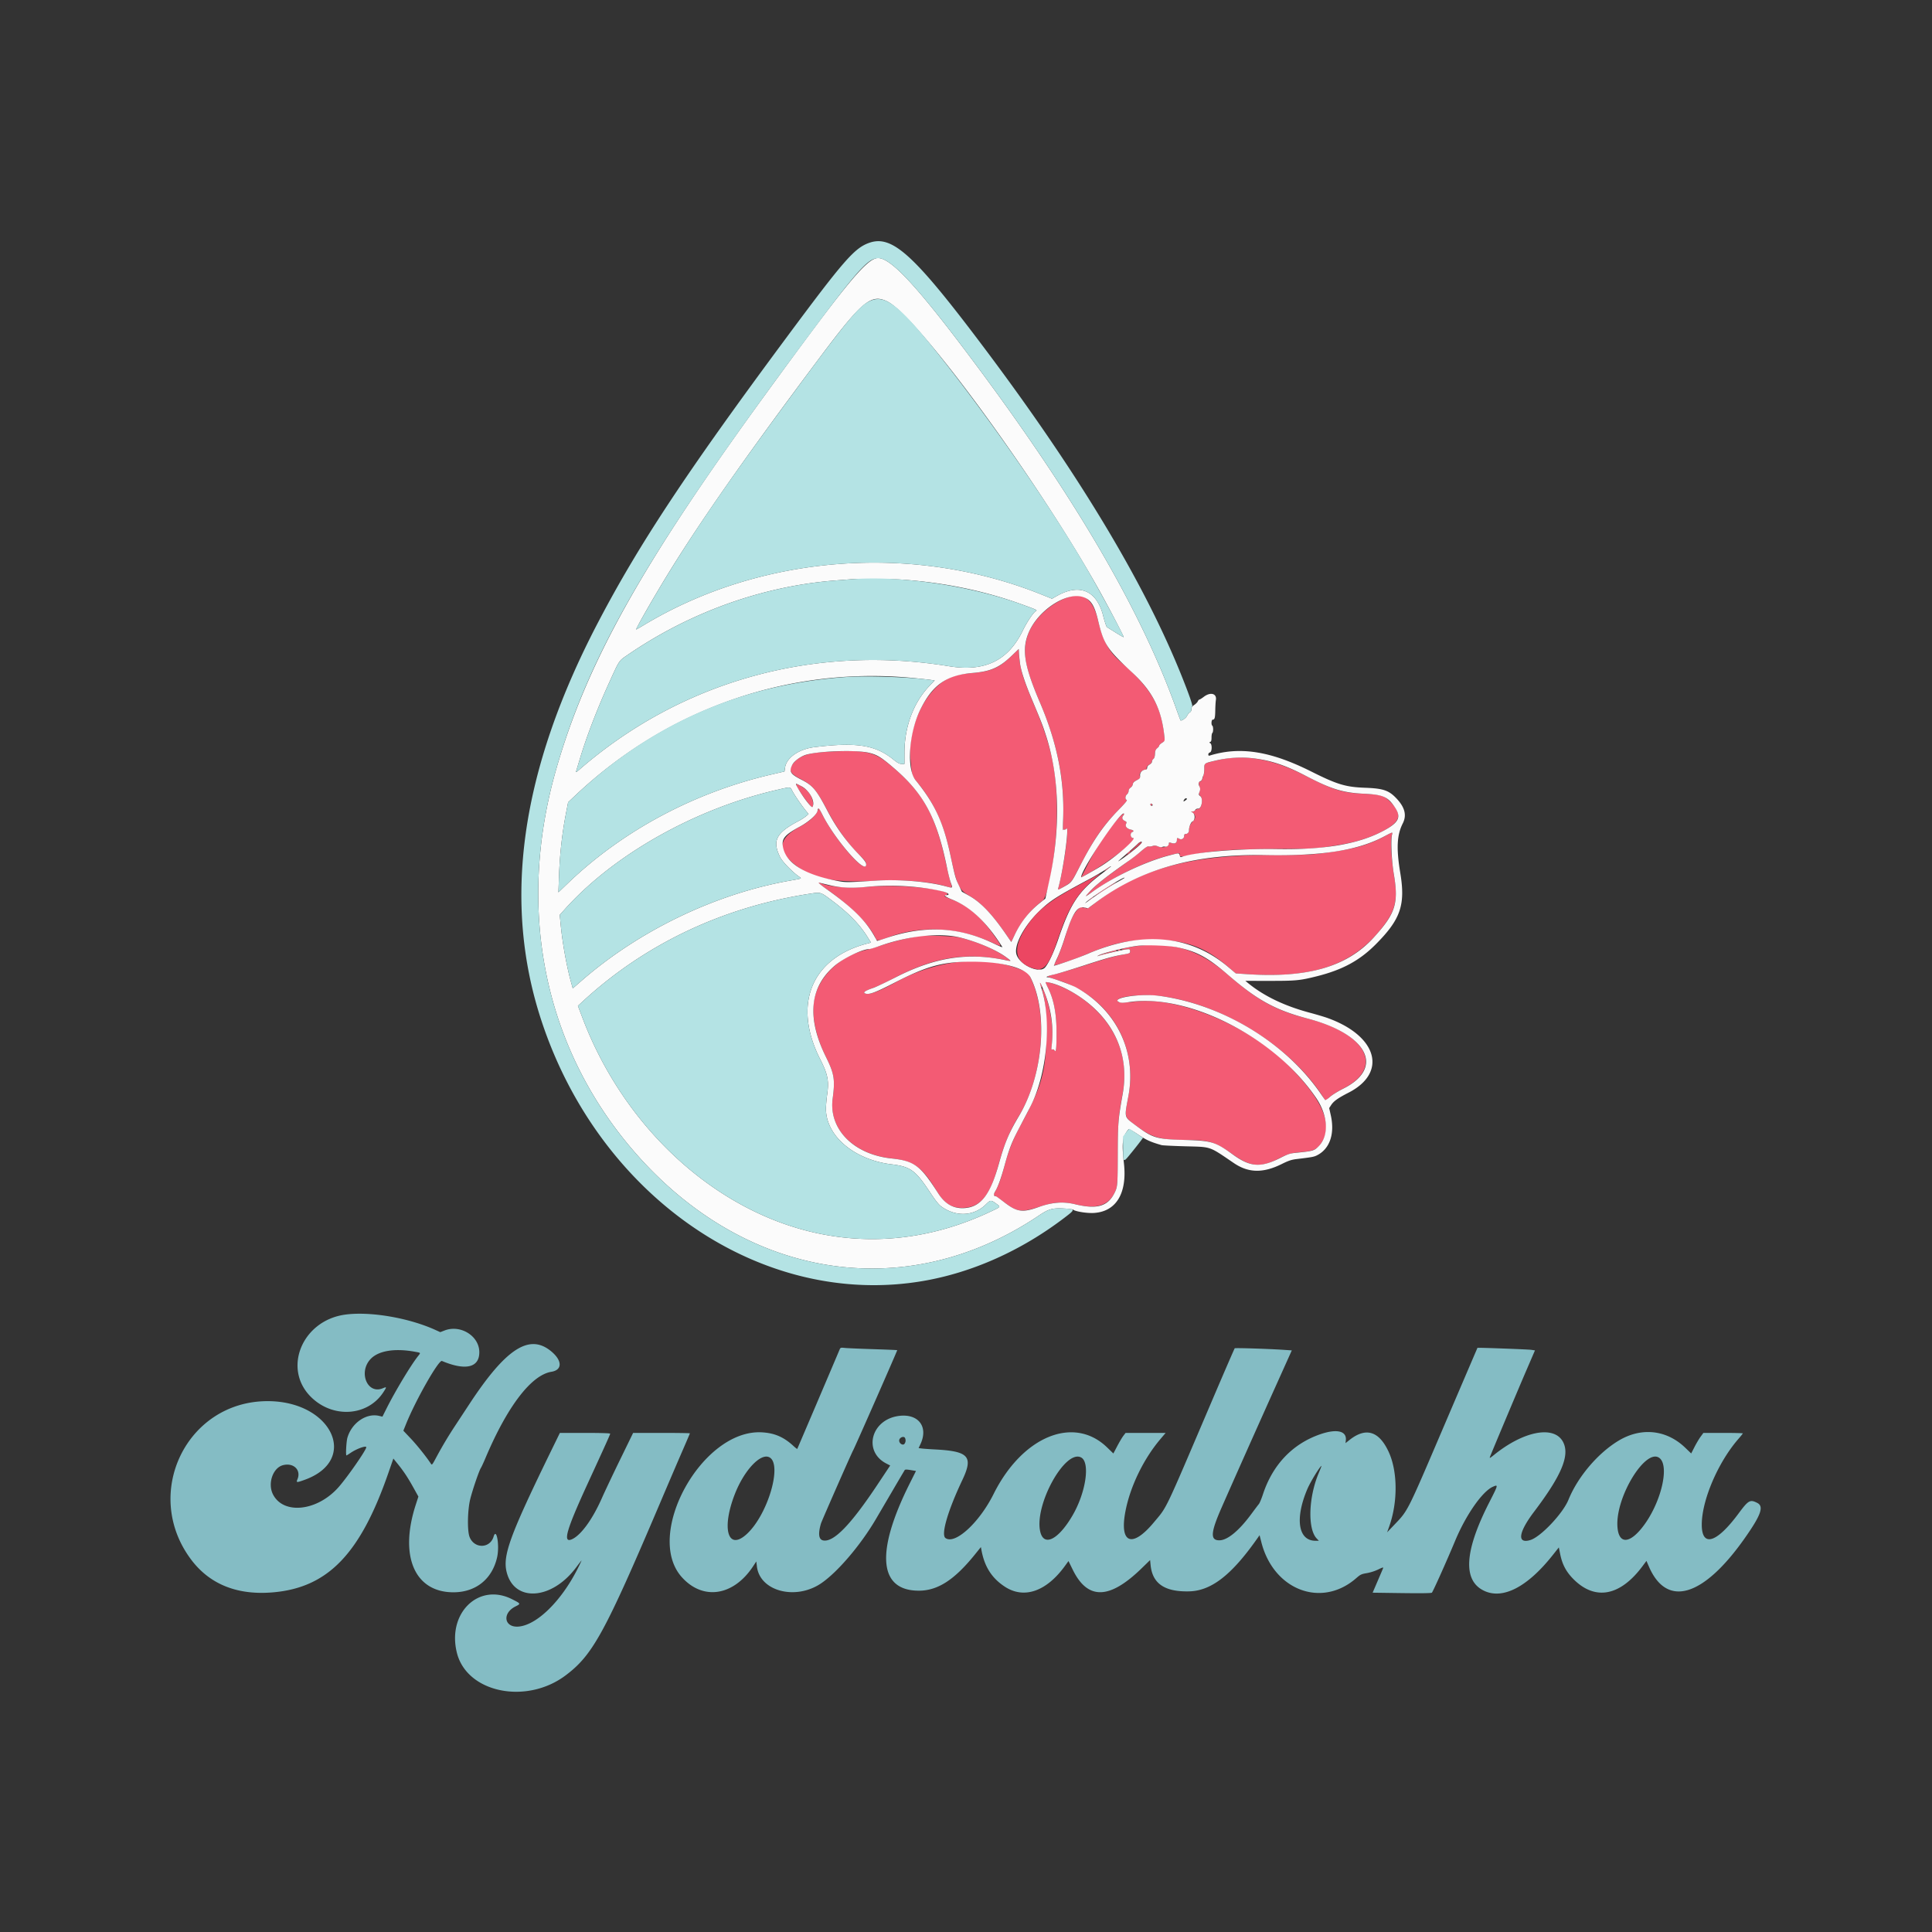 <?xml version="1.0" encoding="UTF-8"?>
<svg data-bbox="35.301 49.932 329.228 300.329" viewBox="0 0 400 400" height="400" width="400" xmlns="http://www.w3.org/2000/svg" data-type="color">
    <rect x="0" y="0" width="400" height="400" fill="#333333" stroke="none"/>
    <g>
        <path fill-rule="evenodd" fill="#f35b74" d="M220.981 123.708c-3.635 1.272-7.137 4.621-8.222 7.862-1.15 3.435-.588 6.495 2.545 13.856 3.663 8.606 5.157 16.231 4.798 24.491-.052 1.191-.052 2.072 0 1.957.051-.115.167-.164.257-.108.09.055.276-.038.414-.208.709-.873-.576 8.479-1.705 12.404-.098.34.029.297 1.244-.42 1.614-.953 1.456-.74 3.539-4.743 2.686-5.161 4.571-7.874 7.691-11.07 1.456-1.491 1.906-2.047 1.716-2.12-.365-.139-.32-.815.075-1.154.184-.157.334-.472.334-.7 0-.255.156-.516.406-.681.227-.148.43-.463.459-.712.039-.336.23-.536.78-.813.924-.466.916-.456.702-.856-.292-.546.461-1.36 1.259-1.36.136 0 .201-.074.144-.165-.148-.241.133-.663.596-.893.222-.11.428-.366.457-.569.029-.204.179-.464.333-.58.185-.138.294-.493.321-1.043.033-.658.129-.904.459-1.173.229-.186.417-.429.417-.54 0-.11.263-.37.584-.577l.584-.376-.1-1c-.626-6.271-2.779-9.952-8.945-15.297-2.579-2.236-3.745-4.363-4.807-8.765-1.052-4.368-3.017-5.809-6.335-4.647m-11.649 12.183c-2.479 2.387-4.133 3.111-7.849 3.437-2.376.208-3.338.388-4.474.835-5.131 2.023-9.157 10.096-8.507 17.062.332 3.554.252 3.302 1.546 4.904 3.458 4.278 5.351 8.458 6.695 14.788 1.355 6.378 1.766 7.28 3.877 8.5 2.459 1.42 4.743 3.808 7.618 7.963l1.127 1.63.893-1.797a19.307 19.307 0 0 1 5.591-6.734c1.205-.906 2.787-9.808 2.935-16.516.209-9.49-.861-15.012-4.638-23.928-2.484-5.863-3.012-7.669-3.187-10.894l-.042-.776-1.585 1.526m-38.165 19.77c-3.7.205-5.463.769-6.709 2.149-1.321 1.461-1.029 2.275 1.232 3.443 2.572 1.328 3.311 2.201 5.74 6.783 1.865 3.517 4.176 6.693 6.641 9.126 1.078 1.064 1.262 1.329 1.262 1.81 0 2.225-6.069-4.594-8.927-10.029l-.862-1.64-.368.762c-.498 1.029-1.759 2.121-3.58 3.104-4.202 2.267-4.713 4.571-1.627 7.34 3.684 3.306 8.514 4.378 17.281 3.838 5.287-.326 11.412.178 14.82 1.22 1.072.328 1.134.261.765-.812-.171-.497-.616-2.317-.988-4.044-2.24-10.394-5.003-15.118-12.18-20.83-2.875-2.288-4.865-2.641-12.5-2.22m83 1.348c-1.197.15-3.669.709-4.459 1.007-.334.127-.375.256-.375 1.202 0 .583-.052 1.112-.115 1.175-.064.064-.139.269-.168.457-.083.549-.374.983-.658.983-.21 0-.24.111-.147.542.163.761.174 1.494.025 1.816-.085.185-.005.388.246.621.613.571.287 2.58-.433 2.661-.275.031-.56.162-.633.291-.073.13-.288.236-.477.236-.342 0-.342.001.013.292.582.475.605 1.154.058 1.678-.555.532-.877 1.207-.877 1.838 0 .529-.269.859-.7.859-.208 0-.3.126-.3.41 0 .52-.532.84-.989.596-.458-.245-.511-.222-.511.223 0 .611-.404.856-1.074.651-.533-.164-.564-.15-.652.29-.112.561-1.3.758-2.247.373-.423-.172-.686-.184-1.1-.047-.299.099-.664.133-.813.076-.181-.069-.614.204-1.317.832-.576.514-2.497 1.972-4.269 3.239-3.655 2.614-5.373 4.003-6.695 5.412l-.917.977 2.586-1.725c4.675-3.118 10.732-5.892 15.248-6.983 1.562-.377 1.934-.401 1.83-.116-.199.542.174.576 2.075.191 4.87-.986 8.74-1.267 17.928-1.302 8.048-.03 8.395-.054 13.613-.938 3.637-.616 7.348-1.954 9.728-3.508 2.503-1.634 2.523-3.101.075-5.485-1.172-1.142-1.85-1.329-5.416-1.5-4.429-.212-6.208-.771-12.147-3.815-5.836-2.991-10.998-4.127-15.936-3.509m-89.334 5.42c0 .535 3.181 4.982 3.362 4.698.437-.688-.13-2.5-1.065-3.403-.81-.782-2.297-1.621-2.297-1.295m73.334 4.154c0 .153.08.251.179.218.098-.032.179-.131.179-.218s-.081-.185-.179-.218c-.099-.033-.179.066-.179.218m-6.281 2.466c-2.18 2.282-4.714 6.041-6.707 9.946l-1.365 2.676 1.135-.616c4.588-2.491 11.05-7.555 9.64-7.555-.559 0-.692-1.027-.159-1.232.385-.148.271-.386-.232-.487-.842-.168-1.302-.67-1.073-1.172.178-.391.155-.45-.254-.646-.546-.261-.663-.715-.291-1.126.586-.648-.062-.45-.694.212m54.864 4.051c-2.853 1.55-5.602 2.433-9.5 3.052-5.071.804-6.495.896-13.5.868-17.38-.069-27.996 2.853-37.536 10.331-.904.709-1.089.792-1.458.651-.232-.088-.423-.122-.423-.075 0 .046-.138.011-.308-.08-.496-.266-1.744 1.242-2.362 2.854a51.342 51.342 0 0 1-.483 1.216c-.079.183-.351 1.046-.605 1.916-.519 1.781-1.741 4.924-2.167 5.573-.207.316-.224.427-.064.427.535 0 4.302-1.29 6.573-2.251 5.408-2.29 8.672-3 13.75-2.995 6.808.008 10.814 1.451 15.664 5.642l1.505 1.301 2.124.146c14.184.97 22.4-1.933 28.563-10.093 2.398-3.174 2.894-5.484 2.144-10-.666-4.015-.848-7.91-.418-8.958.164-.398.033-.357-1.499.475m-51.341 1.775-.659.708.708-.658c.659-.613.785-.758.659-.758-.027 0-.346.318-.708.708m.415.083-.574.625.625-.574c.344-.316.625-.597.625-.625 0-.127-.141-.007-.676.574m-2.229 1.529c-.276.305-.276.319.002.278a.413.413 0 0 0 .333-.321c.052-.352.019-.348-.335.043m-4.387 3.366c-.568.363-.752.608-.25.332.383-.21.982-.674.875-.677-.046-.001-.327.154-.625.345m-59.875 2.862c0 .045.846.681 1.879 1.411 5.215 3.685 8.805 7.312 10.125 10.229.219.484.589.444 2.496-.268 6.873-2.563 14.672-2.144 21.79 1.171 1.966.916 1.966.913.073-1.758-2.56-3.613-5.283-5.963-8.236-7.109-1.95-.757-2.091-.838-1.71-.99 2.71-1.079-8.92-2.428-15.744-1.826-4.485.395-7.949.118-10.381-.83-.16-.063-.292-.076-.292-.03m60.625.531c-1.261.76-3.458 2.245-3.458 2.336 0 .04.892-.506 1.982-1.213a904.73 904.73 0 0 1 2.292-1.484c.713-.458.066-.171-.816.361m-4.298 2.933-.577.512.625-.449c.553-.396.732-.575.577-.575-.026 0-.307.23-.625.512m-35.41 7.588c-.183.044-1.42.311-2.749.591a56.037 56.037 0 0 0-4.833 1.304c-1.33.436-2.83.888-3.335 1.005-5.237 1.208-9.544 5.188-10.663 9.854-.777 3.244.081 7.759 2.342 12.313 1.72 3.464 1.916 4.7 1.379 8.689-.837 6.218 4.361 11.479 12.164 12.311 4.596.49 6.364 1.76 9.374 6.738 1.533 2.535 2.977 3.502 5.238 3.507 3.748.009 5.793-2.413 7.573-8.967 1.105-4.07 2.286-6.909 4.118-9.903 5.019-8.197 6.199-20.874 2.651-28.476l-.631-1.35-1.233-.513c-7.727-3.217-17.416-2.289-26.218 2.511-3.249 1.772-5.257 2.553-6.093 2.369-.883-.194-.451-.524 1.749-1.336.642-.236 2.442-1.093 4-1.905 8.595-4.473 15.141-5.45 23.917-3.571.334.072.268-.023-.333-.479-2.387-1.809-6.314-3.509-10.154-4.396-1.076-.249-7.514-.479-8.263-.296m45.917 2.007c-1.391.128-4 .618-4 .75 0 .08.395.099.878.042.856-.1.88-.091.915.33.04.484.213.417-2.406.936-.933.185-3.783 1.012-6.333 1.839-2.551.826-5.48 1.707-6.51 1.958-1.03.25-1.872.492-1.872.538 0 .046.955.382 2.123.747 10.591 3.316 16.695 13.303 14.668 24.003-.868 4.58-.96 4.253 1.781 6.293 3.051 2.272 4.816 2.786 9.589 2.792 5.343.007 6.458.333 10.2 2.977 3.741 2.644 5.706 2.825 9.574.884 2.005-1.006 2.45-1.13 4.847-1.348 2.238-.204 2.97-.522 3.792-1.644 2.784-3.802.559-9.131-6.905-16.538-8.047-7.984-22.506-13.986-31.279-12.982-2.491.285-3.49.289-3.763.014-.969-.972 4.718-1.685 8.951-1.122 12.821 1.705 26.665 10.29 33.407 20.715.678 1.05.531 1.037 1.534.135.453-.408 1.709-1.192 2.792-1.744 8.442-4.304 4.894-11.313-7.304-14.429-6.736-1.72-10.472-3.77-16.674-9.148-5.721-4.96-10.825-6.66-18.005-5.998m-4.75.893c-.057.091.051.166.24.166s.343-.075.343-.166c0-.092-.108-.167-.24-.167s-.287.075-.343.167m-.667.086c-.092.033-.943.295-1.891.582-.948.287-1.698.549-1.665.581.032.032.807-.16 1.724-.427.916-.267 1.797-.486 1.957-.487.16-.001.292-.077.292-.169 0-.168-.113-.19-.417-.08m-15.875 4.029c.16.041.423.041.583 0 .161-.042.029-.077-.291-.077-.321 0-.452.035-.292.077m.502 3.134c.098.321.237.584.309.584.155 0-.16-.964-.354-1.084-.074-.046-.054.179.045.5m1.574.542c1.221 2.469 1.782 5.351 1.791 9.209.008 3.43-.098 4.379-.424 3.798-.095-.168-.267-.243-.422-.184-.229.088-.245-.04-.127-1.049.354-3.049-.053-6.375-1.211-9.906-.693-2.11-1.058-2.362-.552-.38.905 3.54.889 11.632-.03 15.875-.726 3.352-1.664 5.592-4.717 11.262-1.547 2.873-2.364 4.925-3.252 8.167-.78 2.848-1.146 3.891-1.797 5.129-.252.479-.481.921-.51.982-.028.061.093.157.269.213.176.056 1.062.663 1.968 1.35 2.69 2.039 3.499 2.14 7.313.909 3.176-1.024 4.789-1.111 7.75-.416 3.993.937 6.438.174 7.747-2.417.621-1.231.657-1.661.672-8 .015-6.495.11-7.677 1.018-12.583 1.492-8.063-1.82-15.34-9.22-20.256-2.25-1.494-5.408-2.821-6.728-2.827-.052 0 .156.506.462 1.124" data-color="1"/>
        <path fill-rule="evenodd" fill="#84bcc4" d="M71.368 272.191c-8.799 1.262-12.882 11.115-7.036 16.982 4.514 4.53 11.748 4.092 15.024-.908.75-1.145.744-1.193-.115-.834-3.151 1.317-5.089-3.267-2.548-6.024 1.614-1.751 5-2.317 9.224-1.542 1.254.231 1.214.171.624.919-1.503 1.902-4.726 7.26-6.513 10.825l-.848 1.692-.715-.165c-2.643-.609-5.64 1.464-6.534 4.519-.23.787-.385 3.678-.198 3.678.037 0 .448-.256.915-.57 1.251-.842 3.185-1.523 3.185-1.121 0 .562-3.871 6.14-5.721 8.244-4.378 4.978-11.375 5.775-13.575 1.546-1.174-2.258-.048-5.554 2.08-6.09 2.173-.547 3.768 1.015 2.975 2.913-.303.725-.214.734 1.44.144 11.422-4.072 5.709-16.307-7.615-16.307-16.837 0-26.092 19.238-15.805 32.854 3.879 5.133 9.646 7.402 17.076 6.719 11.243-1.035 17.924-7.989 23.712-24.68l1.043-3.009.92 1.137c1.231 1.522 2.083 2.811 3.271 4.953l.992 1.786-.552 1.702c-3.447 10.63-.225 18.113 7.8 18.113 4.637 0 8.044-2.739 9.054-7.276.534-2.402-.133-6.257-.735-4.247-.749 2.5-4.017 2.537-4.974.057-.504-1.307-.423-5.586.15-7.868.486-1.937 1.822-5.841 2.192-6.406.131-.199.552-1.108.937-2.02 4.515-10.701 9.494-17.222 13.664-17.893 2.353-.379 2.264-2.409-.191-4.358-4.462-3.543-9.288-.374-16.77 11.011l-2.959 4.5a82.337 82.337 0 0 0-3.855 6.451c-.938 1.756-.949 1.769-1.209 1.377-.94-1.422-2.857-3.815-4.152-5.182l-1.517-1.603.564-1.397c2.021-4.999 6.759-13.319 7.427-13.038 4.916 2.066 7.772 1.379 7.737-1.864-.035-3.333-3.908-5.723-7.202-4.446l-.882.341-1.038-.47c-5.569-2.525-13.631-3.878-18.747-3.145m102.411 7.343c-1.821 4.315-8.679 20.4-8.719 20.449-.029.036-.393-.247-.807-.629-2.015-1.858-3.946-2.68-6.596-2.809-12.344-.6-24.35 21.2-16.507 29.975 4.379 4.898 10.721 3.93 14.785-2.256l.648-.986.13 1.069c.62 5.094 7.965 7.033 13.244 3.496 3.371-2.26 8.187-7.889 11.345-13.26.539-.916 2.079-3.541 3.422-5.833a661.69 661.69 0 0 1 2.574-4.369c.101-.156.385-.16 1.239-.019l1.109.184-1.303 2.602c-7.107 14.196-6.426 22.185 1.892 22.185 3.905 0 7.361-2.228 11.598-7.478l1.25-1.549.136.722c.635 3.382 2.155 5.737 4.833 7.486 3.966 2.59 8.599.987 12.432-4.302l.735-1.014.893 1.817c3.087 6.273 7.577 6.178 14.239-.301l1.767-1.719.103 1.044c.38 3.832 2.914 5.557 7.985 5.435 4.523-.109 8.693-3.311 13.905-10.675l.672-.95.361 1.422c2.521 9.959 12.47 13.744 19.646 7.473.871-.761 1.076-.858 2.21-1.047a9.606 9.606 0 0 0 2.36-.761c.814-.405 1.083-.481 1.009-.286-.056.147-.57 1.354-1.142 2.683l-1.039 2.417 6.031.083c3.9.054 6.102.025 6.233-.083.215-.178 3.036-6.469 4.821-10.75 2.23-5.351 5.628-10.218 7.806-11.182 1.15-.509 1.134-.438-.713 3.174-5.219 10.207-5.562 16.313-1.033 18.395 3.884 1.785 8.928-.851 14.103-7.369l1.304-1.643.29 1.434c.435 2.146 1.263 3.678 2.82 5.217 4.454 4.402 9.599 3.411 14.189-2.734l.84-1.125.527 1.213c3.706 8.526 11.245 6.279 19.822-5.909 3.376-4.797 4.011-6.587 2.591-7.311-1.484-.758-1.833-.559-3.878 2.202-4.538 6.126-7.608 7.052-7.608 2.295 0-5.041 3.379-12.936 7.603-17.766.494-.564.897-1.07.897-1.125 0-.055-1.836-.099-4.081-.099h-4.082l-.58.791c-.32.436-.888 1.394-1.264 2.13l-.683 1.337-1.213-1.171c-3.884-3.747-9.106-4.309-13.807-1.485-4.293 2.58-8.458 7.486-10.389 12.239-1.158 2.849-5.752 7.701-7.902 8.345-2.785.835-2.47-1.569.765-5.842 5.73-7.569 7.453-11.703 6.025-14.455-1.819-3.506-8.168-2.313-14.332 2.694-.787.639-.933.709-.811.388.379-.996 5.851-14.009 7.488-17.805l1.832-4.25-.774-.115c-.672-.1-11.067-.484-11.132-.412-.014.015-3.15 7.339-6.971 16.275-7.69 17.988-7.358 17.33-10.286 20.401l-1.446 1.518.417-1.167c1.818-5.078 1.776-11.45-.102-15.5-2.002-4.314-4.712-5.135-8.103-2.455l-.829.656.065-.563c.23-1.967-1.88-2.463-5.346-1.256-5.702 1.985-9.806 6.302-11.821 12.436-.298.907-.675 1.807-.838 2-.162.192-.877 1.136-1.587 2.099-2.523 3.419-4.903 5.381-6.557 5.405-1.946.029-1.856-1.556.378-6.655 2.065-4.713 7.514-16.944 11.101-24.917l3.486-7.75-1.768-.119c-3.049-.206-9.931-.422-10.051-.316-.064.056-2.26 5.127-4.88 11.269-9.866 23.121-9.033 21.381-11.866 24.781-4.511 5.415-7.164 4.371-5.875-2.315.987-5.124 3.735-10.798 7.227-14.925l1.094-1.291h-8.295l-.459.6c-.252.331-.821 1.29-1.264 2.132l-.805 1.53-1.305-1.263c-6.885-6.667-17.536-2.291-23.493 9.652-2.969 5.952-8.001 10.555-9.967 9.117-.959-.701.482-5.652 3.494-12.005 2.314-4.883 1.34-5.974-5.658-6.337-1.1-.057-2.313-.142-2.696-.19l-.697-.087.397-.857c1.672-3.608-.491-6.361-4.554-5.796-5.711.794-7.382 7.367-2.505 9.857l.777.397-2.611 3.927c-5.559 8.361-9.088 11.994-11.256 11.588-.934-.176-1.091-1.378-.461-3.515.161-.544 6.382-14.687 6.683-15.192.303-.509 9.155-20.632 9.1-20.687-.028-.028-2.254-.121-4.947-.207s-5.325-.199-5.849-.251c-.953-.095-.953-.095-1.185.454m-59.509 20.508c-8.746 17.918-10.257 22.043-9.352 25.521 1.622 6.224 9.324 5.678 14.345-1.017a48.743 48.743 0 0 1 1.125-1.463c.084-.091-.284.696-.818 1.75-3.376 6.66-8.38 11.571-12.153 11.927-3.029.286-3.53-2.746-.69-4.165 1.131-.565 1.132-.564-.727-1.502-6.928-3.496-13.488 2.929-11.391 11.157 2.091 8.206 14.337 10.732 22.474 4.636 5.628-4.216 8.103-8.732 19.61-35.78 1.828-4.296 3.957-9.263 4.732-11.036.774-1.774 1.408-3.266 1.408-3.314 0-.049-2.643-.089-5.875-.089l-5.875.001-2.703 5.544c-1.487 3.05-3.182 6.631-3.768 7.958-1.934 4.386-4.328 7.678-6.191 8.513-1.968.882-1.205-1.82 3.25-11.516 3.85-8.377 4.662-10.179 4.662-10.34 0-.099-1.974-.16-5.208-.16l-5.208.001-1.647 3.374m73.129-2.278c.162.422.118.816-.129 1.153-.314.43-1.103-.043-1.103-.663 0-.643 1.018-1.049 1.232-.49m-28.165 3.926c2.841 1.294-.204 11.827-4.594 15.891-3.92 3.63-5.322-1.026-2.489-8.27 1.894-4.847 5.25-8.457 7.083-7.621m64.587.054c1.929.997 1.013 7.25-1.759 12.006-2.967 5.091-6.001 6.572-6.708 3.276-1.186-5.535 5.161-16.992 8.467-15.282m119.804.163c2.036 1.714.297 9.073-3.286 13.906-2.905 3.916-5.248 3.996-5.47.187-.363-6.224 5.978-16.43 8.756-14.093m-70.624 3.135c-2.094 5.018-2.283 11.511-.393 13.484l.454.474-.739-.004c-3.551-.017-4.254-4.585-1.647-10.711.631-1.483 2.654-4.785 2.932-4.785.02 0-.253.694-.607 1.542" data-color="2"/>
        <path fill-rule="evenodd" fill="#fbfbfb" d="M181.324 53.495c-2.423.712-6.856 6.176-22.992 28.338-25.443 34.943-36.959 55.615-43.222 77.584-8.226 28.85-2.488 57.233 15.905 78.677 22.93 26.733 56.377 32.162 83.985 13.632 2.134-1.433 2.856-1.64 5.278-1.516.951.048 1.821.163 1.933.254.449.364 2.815.743 4.187.671 4.671-.245 6.995-4.038 6.3-10.283-.486-4.372-.328-5.518.973-7.068.061-.073.942.426 1.958 1.108 1.712 1.149 2.618 1.557 4.871 2.195.229.065 2.404.173 4.833.24 5.588.155 4.857-.096 10.133 3.482 3.016 2.046 6.033 2.107 9.886.2 1.429-.707 2.021-.906 3.083-1.034 3.108-.374 3.547-.451 4.12-.723 2.722-1.292 3.842-4.433 2.972-8.335l-.335-1.5.407-.627c.53-.815 1.413-1.443 3.607-2.566 8.099-4.148 5.961-11.751-4.344-15.454-.671-.241-2.321-.733-3.666-1.092-5.304-1.417-9.604-3.492-12.901-6.225l-.455-.377 5.038.004c5.434.004 6.249-.075 9.705-.939 5.347-1.337 8.899-3.259 12.253-6.63 5.149-5.176 6.173-8.151 5.078-14.761-.843-5.093-.706-7.865.508-10.26.873-1.723.44-3.376-1.38-5.267-1.547-1.607-2.71-1.99-6.459-2.127-3.982-.145-5.764-.684-11.085-3.353-8.471-4.249-14.774-5.241-21.04-3.31-.208.064-.291-.003-.291-.236 0-.185.143-.362.333-.412.441-.115.494-1.679.065-1.919-.246-.138-.246-.158 0-.253.197-.075.268-.323.268-.931 0-.456.075-.875.167-.932.092-.057.167-.394.167-.75s-.075-.693-.167-.75c-.27-.167-.206-1.25.073-1.25.409 0 .509-.362.534-1.917.013-.825.072-1.8.13-2.166.214-1.339-1.13-1.694-2.488-.658-.413.316-.828.574-.921.574-.093 0-.246.169-.34.375-.094.207-.43.545-.746.752-.441.289-.575.491-.575.869 0 .319-.116.554-.327.667-.18.097-.442.418-.583.715-.219.462-1.154 1.114-1.336.932-.033-.033-.449-1.147-.924-2.476-7.335-20.514-21.238-44.235-42.638-72.75-11.711-15.606-17.024-21.159-19.535-20.422m2.426 8.949c6.42 3.2 32.291 38.672 44.543 61.074 2.098 3.838 4.422 8.322 4.35 8.395-.034.034-.774-.388-1.644-.936-.87-.549-1.683-1.056-1.807-1.128-.123-.072-.477-1.125-.786-2.341-1.346-5.3-4.93-6.798-9.711-4.057l-.889.51-2.214-.889c-26.578-10.666-58.109-8.232-82.304 6.354-.828.499-1.533.907-1.566.907-.173 0 2.774-5.208 5.563-9.833 6.878-11.405 16.662-25.419 32.523-46.583 8.72-11.636 10.566-13.155 13.942-11.473m2.917 57.558c8.768.6 17.083 2.311 24.817 5.107 3.167 1.145 3.318 1.216 2.988 1.402-.542.306-1.85 2.257-2.739 4.086-3.023 6.217-7.871 8.546-15.269 7.336-27.992-4.574-55.551 3.153-76.589 21.476-.389.339-.674.517-.633.395.041-.121.413-1.346.826-2.721 1.382-4.607 3.527-10.193 6.008-15.654 2.184-4.805 2.029-4.569 3.788-5.779 12.959-8.91 28.086-14.328 43.219-15.478l3-.23c1.634-.129 8.388-.09 10.584.06m37.442 3.58c1.691.502 2.474 1.674 3.223 4.828 1.178 4.959 1.833 5.963 7.053 10.811 4.28 3.975 6.08 7.546 6.69 13.279.097.906.091.921-.489 1.293-.322.207-.586.467-.586.577 0 .111-.188.354-.417.54-.33.269-.426.515-.459 1.173-.027.564-.135.904-.332 1.051-.161.12-.292.367-.292.55 0 .194-.207.449-.499.615-.321.183-.499.418-.5.659-.001.213-.104.375-.237.375-.691 0-1.279.575-1.229 1.199.045.578.002.641-.702 1.013-.553.292-.763.51-.801.83-.029.238-.235.553-.459.699-.25.165-.406.426-.406.681 0 .228-.15.543-.334.7-.395.339-.44 1.015-.075 1.154.19.073-.26.629-1.717 2.12-3.05 3.123-5.226 6.27-7.791 11.271-1.941 3.785-1.853 3.667-3.415 4.553-1.235.699-1.362.74-1.263.404 1.048-3.565 2.374-13.228 1.701-12.399-.138.17-.324.263-.414.208-.09-.056-.207-.007-.259.108-.053.115-.054-.766-.003-1.957.352-8.239-1.167-15.992-4.796-24.481-3.221-7.533-3.777-10.866-2.39-14.316 1.862-4.631 7.717-8.572 11.198-7.538m-12.936 13.709c.193 1.537 1.005 4.019 2.414 7.376 2.004 4.772 2.281 5.485 2.995 7.7 2.758 8.557 3.013 19.184.713 29.698l-.871 3.981-1.087.869c-2.293 1.831-3.998 3.98-5.252 6.619l-.713 1.499-1.133-1.642c-2.91-4.213-5.185-6.583-7.65-7.966l-1.436-.806-.65-1.351c-.678-1.407-.762-1.711-1.758-6.327-1.459-6.758-3.213-10.52-7.181-15.404-1.927-2.371-1.386-9.903 1.063-14.787 2.509-5.004 5.349-6.964 10.752-7.418 3.699-.311 5.507-1.1 8.004-3.495l1.534-1.471.042.775c.023.427.119 1.394.214 2.15m-21.84 3.11c1.329.133 2.813.295 3.298.36l.881.117-1.059 1.103c-3.304 3.44-5.185 8.439-5.197 13.811l-.006 2.375-.583-.002c-.459-.002-.833-.204-1.75-.945-3.693-2.982-7.583-3.589-16.25-2.536-3.26.396-5.842 2.182-6.137 4.247l-.114.797-2.666.616c-15.982 3.695-30.824 11.626-42.208 22.555l-1.928 1.851.11-3.084c.175-4.894.647-9.127 1.514-13.576l.388-1.993 1.645-1.548c19.101-17.968 44.486-26.718 70.062-24.148m-9.476 15.447c1.748.41 2.564.909 5.239 3.201 6.225 5.334 8.883 10.335 10.984 20.673.239 1.176.589 2.55.777 3.053.428 1.145.439 1.138-1.043.735-3.666-.998-9.639-1.488-14.427-1.183-6.476.412-6.283.414-8.637-.068-6.654-1.362-10.29-3.819-10.694-7.227-.173-1.465.551-2.262 3.527-3.877 1.902-1.032 3.525-2.489 3.69-3.31.148-.74.231-.666 1.049.935 2.686 5.259 9.011 12.437 9.011 10.226 0-.443-.265-.806-1.628-2.226-2.6-2.708-4.6-5.492-6.368-8.863-2.307-4.398-3.04-5.276-5.42-6.492-2.27-1.16-2.576-1.647-1.907-3.03.347-.715 1.481-1.61 2.573-2.029 2.191-.84 10.517-1.165 13.274-.518m79.647 1.156c3.636.438 6.659 1.446 10.763 3.588 5.365 2.801 7.716 3.53 12.066 3.741 4.042.196 4.991.614 6.486 2.852 1.332 1.995.784 3.121-2.333 4.796-5.153 2.769-12.171 3.974-22.191 3.812-7.738-.125-17.134.658-19.696 1.641-.173.066-.286-.039-.36-.336-.134-.533-.09-.534-2.336.056-4.82 1.268-11.437 4.41-15.644 7.428-1.746 1.253-1.77 1.256-.731.105 1.314-1.457 3.585-3.246 8.389-6.61a35.472 35.472 0 0 0 2.384-1.878c.811-.706 1.307-1.027 1.484-.959.146.056.51.022.809-.077.427-.141.677-.124 1.159.077.383.161.711.203.871.114a.887.887 0 0 1 .567-.063c.384.101.809-.23.809-.629 0-.262.068-.277.577-.12.687.21 1.09-.028 1.09-.646 0-.445.053-.468.511-.223a.666.666 0 0 0 .989-.596c0-.284.092-.41.3-.41.411 0 .7-.324.7-.786 0-.7.392-1.661.741-1.814.529-.232.572-1.445.064-1.801l-.38-.266h.376c.207 0 .43-.131.496-.292.076-.186.3-.291.619-.291.722 0 1.067-2.093.426-2.577-.357-.269-.368-.329-.165-.889.17-.47.174-.695.02-1.034-.289-.635-.241-1.047.136-1.167.183-.058.375-.307.426-.553a3.34 3.34 0 0 1 .251-.736c.086-.16.156-.743.156-1.296 0-1.164-.05-1.127 2.25-1.674 2.644-.629 5.362-.796 7.921-.487m-93.565 5.783c1.683.896 2.897 3.177 2.279 4.282-.169.301-1.981-2.045-3.046-3.945-.588-1.047-.577-1.052.767-.337m-1.922.921c.404.803 1.911 3.011 2.799 4.105l.593.73-.559.466c-.307.257-1.018.71-1.579 1.007-4.597 2.432-5.419 4.053-3.768 7.426.469.958 2.538 3.084 3.996 4.105.515.361.597.328-1.916.772-15.401 2.72-31.11 10.251-43.1 20.662l-1.9 1.649-.375-1.357c-.873-3.15-1.746-7.985-2.107-11.667l-.215-2.189 1.144-1.27c10.157-11.27 26.846-20.664 43.637-24.564 3.076-.714 2.924-.72 3.35.125m81.464 1.973c-.472.356-.578.303-.296-.148.117-.187.313-.293.448-.241.187.072.152.159-.152.389m-6.853.954c.037.109-.052.198-.197.198a.264.264 0 0 1-.264-.264c0-.294.358-.243.461.066m-6.048 2.202c-.372.411-.255.865.291 1.126.409.196.432.255.254.646-.229.502.231 1.004 1.073 1.172.503.101.617.339.232.487-.533.205-.4 1.232.159 1.232.918 0-3.621 3.974-6.706 5.872-1.583.973-4.05 2.352-4.05 2.263 0-1.566 8.118-13.66 8.862-13.201.092.057.043.228-.115.403m55.632 3.955c-.3 1.071-.105 5.4.37 8.208 1.016 6.019.343 8.15-4.131 13.062-5.587 6.135-13.759 8.485-26.482 7.614l-2.115-.144-1.619-1.369c-7.767-6.569-17.816-7.507-28.982-2.705-1.874.805-6.921 2.57-7.046 2.464-.024-.02.288-.742.693-1.604.405-.863 1.053-2.581 1.441-3.818 1.691-5.4 2.638-6.916 4.128-6.611l.794.162 1.646-1.22c9.402-6.975 20.501-10.064 35.174-9.79 11.507.214 19.019-.963 24.425-3.828 1.891-1.003 1.864-.996 1.704-.421m-51.996 1.916c-.446.498-2.475 2.12-3.799 3.039-1.363.944-1.244.812 1-1.117.916-.788 1.881-1.659 2.144-1.936.55-.578 1.174-.565.655.014M230 179.393c0 .032-.881.726-1.958 1.541-4.724 3.573-6.427 6.137-8.901 13.399-.969 2.844-2.082 5.223-2.802 5.995-1.274 1.363-5.526-.74-5.938-2.937-.358-1.909 1.587-5.566 4.508-8.474 2.378-2.368 3.598-3.162 10.598-6.899 1.057-.565 2.482-1.394 3.166-1.842 1.345-.881 1.327-.871 1.327-.783m2.833 2.344c0 .038-.63.413-1.401.833-1.564.853-4.245 2.594-6.015 3.906-.754.559-.931.653-.5.265 1.426-1.284 7.916-5.387 7.916-5.004m-61 1.542c2.364.56 4.504.649 7.772.323 4.983-.498 10.789-.151 15.435.922 1.329.307 1.821.809.791.809-.529 0 .076.426 1.29.909 3.789 1.505 7.239 4.767 10.41 9.841.063.101-.687-.205-1.666-.681-7.272-3.531-14.448-3.898-22.514-1.151-.953.325-1.747.57-1.764.545a70.826 70.826 0 0 1-.568-.997c-1.819-3.232-4.51-5.887-9.769-9.635-1.42-1.012-1.994-1.502-1.667-1.422.275.068 1.288.31 2.25.537m.422 3.175c3.468 2.6 5.719 4.913 7.38 7.582l.696 1.118-.707.182c-11.639 2.994-15.58 12.617-9.814 23.966 1.576 3.101 1.846 4.456 1.448 7.269-.142 1.001-.257 2.351-.256 3 .011 5.612 5.85 10.552 13.581 11.491 3.917.475 4.95 1.226 7.956 5.775 1.153 1.744 1.811 2.572 2.359 2.965 3.043 2.185 6.728 2.008 9.22-.443.966-.952 1.039-.956 2.169-.126.924.68 1.003.581-1.329 1.679-15.981 7.525-33.042 7.502-48.708-.067-15.831-7.647-28.9-22.328-35.618-40.012l-.982-2.583 1.05-.967c12.899-11.877 29.025-19.505 47.05-22.257 2.196-.335 2.123-.358 4.505 1.428m26.662 7.686c3.605.919 7.385 2.549 9.446 4.073 1.146.847 1.143.853-.296.554-7.771-1.613-14.517-.556-22.552 3.534-2.056 1.047-4.157 2.045-4.669 2.219-1.911.649-2.398 1.059-1.465 1.234.746.14 2.184-.421 5.607-2.186 6.977-3.598 10.196-4.476 16.345-4.455 6.321.022 11.027 1.293 12.012 3.243 3.743 7.415 2.657 20.286-2.429 28.792-2.017 3.375-2.94 5.569-4.095 9.74-1.782 6.433-3.732 8.983-7.06 9.23-2.34.174-4.079-.799-5.552-3.105-3.645-5.711-4.928-6.665-9.626-7.163-7.865-.834-13.032-6.087-12.189-12.391.527-3.937.334-5.142-1.379-8.607-4.022-8.137-3.407-14.498 1.828-18.931 1.831-1.55 5.705-3.414 7.107-3.42.202 0 1.075-.257 1.94-.57 5.998-2.172 12.749-2.882 17.027-1.791m44.878 2.008c4.005.848 6.248 2.064 10.372 5.624 6.162 5.321 9.843 7.341 16.666 9.145 12.37 3.271 15.84 10.183 7.269 14.48-1.088.545-2.307 1.303-2.779 1.728-.463.416-.9.689-.971.607-.072-.082-.487-.669-.924-1.305-7.256-10.568-20.396-18.517-33.482-20.254-4.059-.539-10.342.498-8.154 1.346.334.13.863.118 1.958-.046 12.345-1.839 30.263 7.338 38.733 19.837 2.486 3.669 2.705 7.777.532 10.008-.891.914-1.196 1.007-4.348 1.321-1.631.162-1.874.236-3.61 1.107-4.111 2.06-6.217 1.896-9.89-.77-3.555-2.58-4.362-2.819-10-2.966-5.798-.151-6.533-.377-10.211-3.143-2.253-1.695-2.186-1.397-1.332-5.95 1.72-9.17-2.44-17.807-10.833-22.486-.927-.517-5.327-2.098-5.84-2.098-.66 0-.041-.273 1.299-.574.733-.164 3.366-.96 5.85-1.769 4.672-1.521 6.38-2.002 8.233-2.321 1.61-.277 1.666-.304 1.627-.777-.034-.41-.058-.418-.956-.307-.809.1-4.681 1.019-5.587 1.327-.263.089-.28.078-.078-.054.735-.481 5.696-1.722 8.107-2.027 1.861-.236 6.581-.056 8.349.317m-27.695 8.919c1.559 3.823 2.095 7.61 1.627 11.5-.085.701-.061.802.166.715.158-.06.329.013.425.183.326.581.432-.368.425-3.798-.008-3.857-.568-6.734-1.792-9.209-.306-.618-.514-1.123-.462-1.121 1.564.055 4.423 1.274 6.931 2.953 7.252 4.859 10.473 12.079 9.017 20.212-.936 5.231-1 6.024-1.02 12.581-.018 6.367-.043 6.658-.674 7.917-1.389 2.774-3.655 3.421-8.16 2.328-2.457-.595-4.702-.426-7.5.566-3.412 1.21-4.505 1.061-7.159-.976-.897-.688-1.678-1.252-1.736-1.254-.499-.012-.54-.324-.131-1.021.604-1.031 1.18-2.629 1.942-5.388.929-3.366 1.467-4.752 2.932-7.552l2.33-4.453c3.491-6.674 4.551-17.798 2.349-24.648-.538-1.674-.283-1.432.49.465" data-color="3"/>
        <path fill-rule="evenodd" fill="#b4e3e4" d="M179.917 50.291c-3.05 1.099-5.255 3.634-17.36 19.959-20.366 27.463-30.28 42.46-38.686 58.518-16.107 30.771-19.95 57.825-11.742 82.649 12.076 36.52 45.58 59.408 78.798 53.83 10.248-1.72 20.463-6.271 29.446-13.117 2.307-1.759 2.305-1.798-.082-1.92-2.437-.124-3.154.081-5.291 1.516-27.608 18.53-61.055 13.101-83.985-13.632-18.393-21.444-24.131-49.827-15.905-78.677 6.804-23.867 19.142-45.209 50.776-87.834 11.716-15.787 13.78-18.128 15.977-18.128 2.612 0 7.976 5.777 18.996 20.462 21.4 28.515 35.303 52.236 42.638 72.75.475 1.329.891 2.443.924 2.476.182.182 1.117-.47 1.336-.932.141-.297.403-.618.583-.715.209-.112.327-.348.327-.659 0-.266.072-.528.159-.583.178-.11-.581-2.314-2.124-6.171-7.713-19.274-21.338-41.951-40.714-67.764-14.735-19.63-19.253-23.764-24.071-22.028m.638 11.844c-2.491.88-4.578 3.369-17.493 20.865-14.266 19.325-22.099 30.938-29.059 43.083-1.679 2.93-2.388 4.25-2.281 4.25.033 0 .738-.408 1.566-.907 24.195-14.586 55.726-17.02 82.304-6.354l2.214.889.889-.51c4.781-2.741 8.365-1.243 9.711 4.057.309 1.216.663 2.269.786 2.341.124.072.937.579 1.807 1.128.87.548 1.61.97 1.644.936.144-.144-4.712-9.18-7.601-14.145-7.516-12.915-19.946-30.87-30.824-44.527-7.711-9.68-10.736-12.139-13.663-11.106m-4.472 57.807-3 .23c-15.133 1.15-30.26 6.568-43.219 15.478-1.759 1.21-1.604.974-3.788 5.779-2.481 5.461-4.626 11.047-6.008 15.654-.413 1.375-.785 2.6-.826 2.721-.041.122.244-.056.633-.395 21.038-18.323 48.597-26.05 76.589-21.476 7.398 1.21 12.246-1.119 15.269-7.336.889-1.829 2.197-3.78 2.739-4.086.33-.186.179-.257-2.988-1.402-10.79-3.901-25.044-5.981-35.401-5.167m-.916 20.226c-21.56 1.49-40.208 9.624-55.896 24.381l-1.645 1.548-.388 1.993c-.867 4.449-1.339 8.682-1.514 13.576l-.11 3.084 1.928-1.851c11.384-10.929 26.226-18.86 42.208-22.555l2.666-.616.114-.797c.295-2.065 2.877-3.851 6.137-4.247 8.667-1.053 12.557-.446 16.25 2.536.917.741 1.291.943 1.75.945l.583.002.006-2.375c.012-5.372 1.893-10.371 5.197-13.811l1.059-1.103-.881-.117c-4.47-.595-13.161-.89-17.464-.593m-14.5 23.415c-16.791 3.9-33.48 13.294-43.637 24.564l-1.144 1.27.215 2.189c.361 3.682 1.234 8.517 2.107 11.667l.375 1.357 1.9-1.649c11.99-10.411 27.699-17.942 43.1-20.662 2.513-.444 2.431-.411 1.916-.772-1.458-1.021-3.527-3.147-3.996-4.105-1.651-3.373-.829-4.994 3.768-7.426.561-.297 1.272-.75 1.579-1.007l.559-.466-.593-.73c-.888-1.094-2.395-3.302-2.799-4.105-.426-.845-.274-.839-3.35-.125m7.083 21.443c-18.025 2.752-34.151 10.38-47.05 22.257l-1.05.967.982 2.583c6.718 17.684 19.787 32.365 35.618 40.012 15.666 7.569 32.727 7.592 48.708.067 2.332-1.098 2.253-.999 1.329-1.679-1.13-.83-1.203-.826-2.169.126-2.492 2.451-6.177 2.628-9.22.443-.548-.393-1.206-1.221-2.359-2.965-3.006-4.549-4.039-5.3-7.956-5.775-7.731-.939-13.57-5.879-13.581-11.491-.001-.649.114-1.999.256-3 .398-2.813.128-4.168-1.448-7.269-5.766-11.349-1.825-20.972 9.814-23.966l.707-.182-.696-1.118c-1.661-2.669-3.912-4.982-7.38-7.582-2.382-1.786-2.309-1.763-4.505-1.428m65.37 49.468-.62.831.017 2.212c.025 3.32-.028 3.283 1.689 1.171a87.908 87.908 0 0 0 1.948-2.467l.493-.675-1.361-.908a55.406 55.406 0 0 0-1.453-.951c-.051-.024-.372.33-.713.787" data-color="4"/>
        <path fill-rule="evenodd" fill="#ec4662" d="M235.417 174.963c-.367.341-1.155 1.061-1.75 1.6l-1.084.98 1.334-1.011c1.374-1.042 2.602-2.202 2.324-2.194-.087.002-.458.283-.824.625m-8.25 6.23c-.321.197-1.899 1.05-3.506 1.895-6.221 3.274-8.94 5.414-11.163 8.789-2.895 4.395-2.506 7.268 1.157 8.534 2.47.855 3.445-.253 5.427-6.161 2.2-6.561 4.021-9.44 8.085-12.784.851-.701.851-.796 0-.273" data-color="5"/>
    </g>
</svg>
